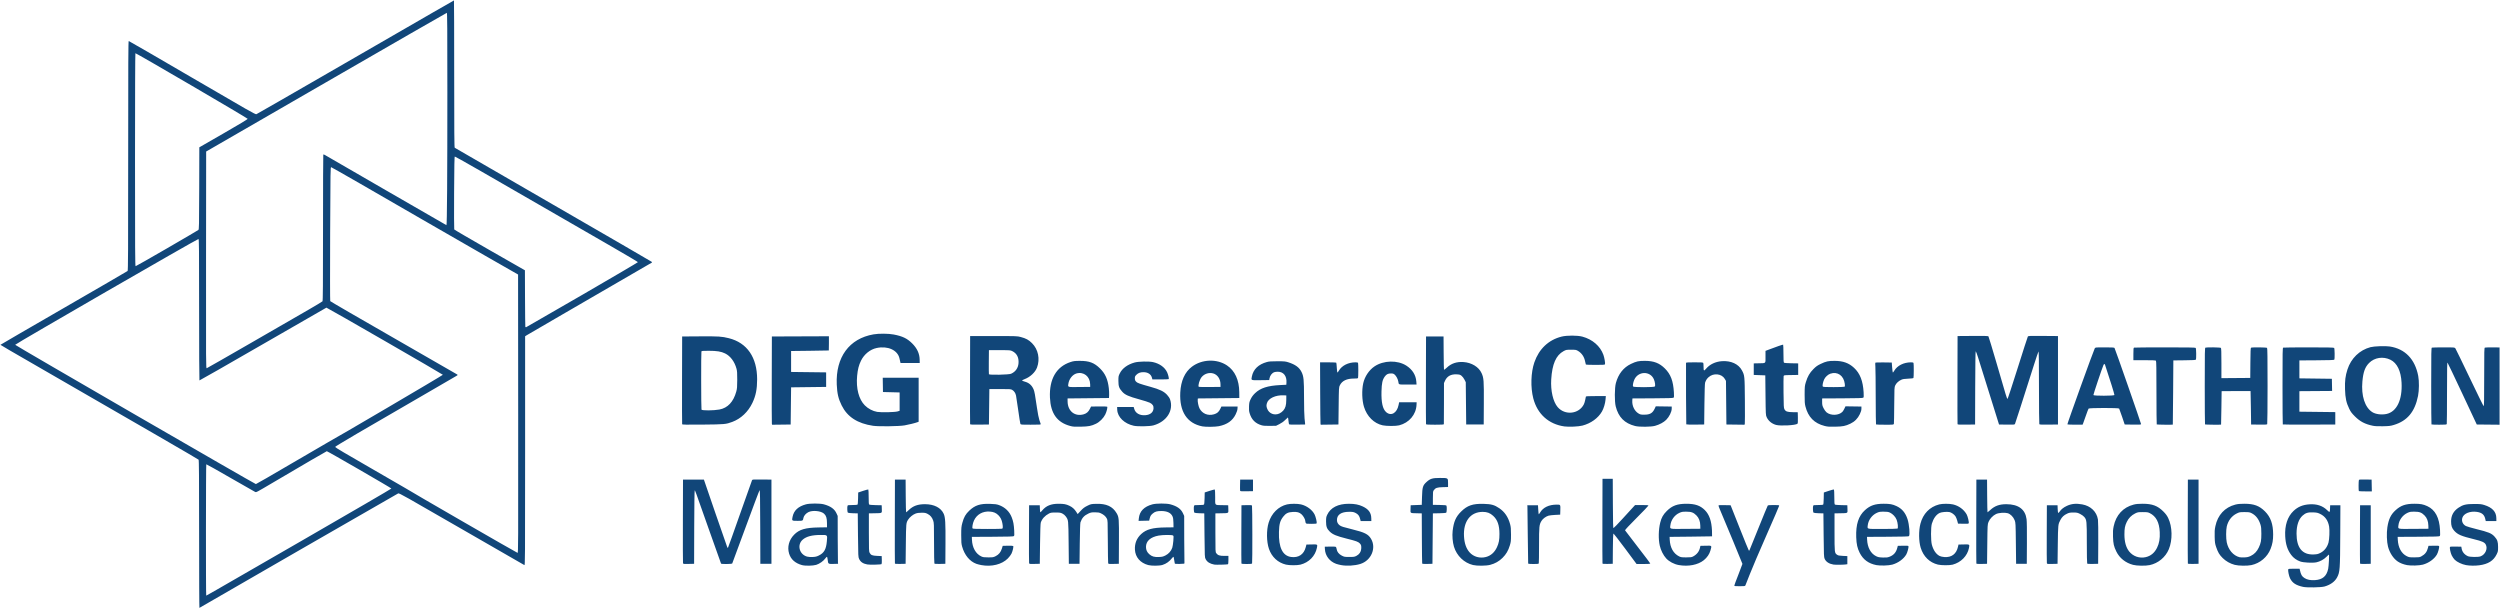 <?xml version="1.0" encoding="UTF-8" standalone="no"?>
<!-- Created with Inkscape (http://www.inkscape.org/) -->

<svg
   xmlns:dc="http://purl.org/dc/elements/1.1/"
   xmlns:cc="http://creativecommons.org/ns#"
   xmlns:rdf="http://www.w3.org/1999/02/22-rdf-syntax-ns#"
   xmlns:svg="http://www.w3.org/2000/svg"
   xmlns="http://www.w3.org/2000/svg"
   version="1.1"
   width="5851"
   height="1423"
   id="svg2">
  <defs
     id="defs6" />
  <path
     d="m 466,1250.25 c 0,-136.806 -0.261,-173.189 -1.25,-174.408 C 463.745,1074.604 329.685,996.959 105.985,868.051 22.568,819.981 1.011,807.442 1.006,806.987 c -0.003,-0.282 66.661,-38.982 148.144,-86 81.482,-47.018 148.757,-86.082 149.5,-86.809 C 299.777,633.076 300,588.477 300,364.429 300,144.32 300.235,96 301.305,96 c 0.718,0 67.655,38.753 148.75,86.118 131.654,76.895 147.713,86.016 149.945,85.165 1.375,-0.524 78.1,-44.609 170.5,-97.965 92.4,-53.356 173.85,-100.377 181,-104.49 7.15,-4.113 34.923,-20.158 61.719,-35.653 C 1040.014,13.678 1062.176,1 1062.469,1 1062.761,1 1063,78.345 1063,172.878 c 0,136.29 0.259,172.089 1.25,172.899 0.688,0.562 104.3,60.5 230.25,133.195 125.95,72.695 229.648,132.805 230.44,133.577 0.792,0.772 1.242,1.597 1,1.834 -0.417,0.408 -20.97,12.328 -210.44,122.048 -43.45,25.161 -80.688,46.839 -82.75,48.173 l -3.75,2.425 0,268.093 c 0,254.912 -0.086,268.06 -1.75,267.431 -0.963,-0.364 -67.212,-38.498 -147.221,-84.743 -130.618,-75.496 -145.729,-83.982 -148,-83.11 -1.721,0.66 -449.282,258.428 -465.279,267.972 -0.412,0.246 -0.75,-77.343 -0.75,-172.421 z M 705.348,1266 C 821.202,1199.175 915.994,1143.981 915.996,1143.347 916,1142.23 766.803,1056 764.867,1056 c -0.792,0 -55.057,31.627 -124.367,72.484 -41.933,24.719 -40.492,23.96 -43.345,22.842 -1.46,-0.572 -27.598,-15.482 -58.083,-33.132 -30.486,-17.651 -55.798,-31.863 -56.25,-31.584 -0.958,0.592 -1.135,305.743 -0.178,306.7 0.805,0.805 -23.083,14.461 222.705,-127.31 z M 1212.752,968.25 1212.5,642.5 1135,598.184 C 1092.375,573.811 1026.225,535.733 988,513.567 878.155,449.871 777.104,391.84 775.136,391.325 c -1.732,-0.453 -1.831,5.829 -2.457,155.714 -0.365,87.387 -0.272,156.866 0.212,157.731 0.476,0.85 66.732,39.276 147.237,85.391 80.505,46.115 147.465,84.657 148.801,85.647 l 2.429,1.801 -2.929,2.046 c -1.611,1.125 -38.479,22.555 -81.929,47.622 -130.818,75.471 -201.983,117.268 -202.248,118.786 -0.166,0.953 26.763,16.93 79.948,47.436 44.109,25.3 82.221,47.35 84.692,49 9.63,6.429 260.709,151.335 262.359,151.415 1.666,0.081 1.739,-15.863 1.5,-325.665 z m -531.858,117.383 c 44.333,-26.052 83.306,-48.754 86.606,-50.45 15.159,-7.787 269,-156.927 269,-158.046 0,-1.037 -270.74,-157.12 -272.561,-157.133 -0.308,-0.002 -67.129,38.431 -148.491,85.406 C 534.086,852.386 467.176,890.609 466.759,890.351 466.342,890.093 466,815.644 466,724.91 466,579.933 465.82,559.868 464.515,559.367 462.602,558.633 35.5,805.127 35.5,806.965 c 0,1.379 560.861,325.901 563.394,325.987 0.767,0.026 37.667,-21.268 82,-47.32 z M 587.601,802.449 C 643.646,770.1 703.9,735.335 721.5,725.194 c 17.6,-10.141 32.562,-19.144 33.25,-20.007 0.989,-1.241 1.25,-37.201 1.25,-172.211 0,-93.853 0.282,-170.924 0.627,-171.269 0.345,-0.345 1.841,0.001 3.325,0.768 1.484,0.767 66.018,38.099 143.409,82.96 C 980.751,490.296 1044.431,527 1044.872,527 c 1.34,0 2.127,-114.874 2.127,-310.75 7e-4,-148.35 -0.254,-186.244 -1.249,-186.219 -0.688,0.017 -127.7,73.055 -282.25,162.307 l -281,162.276 -0.252,253.81 c -0.245,246.693 -0.2,253.797 1.601,253.326 1.019,-0.267 47.708,-26.952 103.752,-59.301 z M 1362.803,690.026 c 71.608,-41.511 130.187,-75.936 130.175,-76.5 -0.012,-0.564 -28.474,-17.423 -63.25,-37.463 C 1394.953,556.022 1352.325,531.432 1335,521.417 1138.647,407.918 1065.477,365.987 1064.458,366.378 c -0.933,0.358 -1.321,19.955 -1.676,84.794 -0.254,46.381 -0.119,84.998 0.301,85.817 0.42,0.819 37.81,22.661 83.09,48.538 l 82.327,47.049 0.249,65.462 c 0.137,36.004 0.473,66.058 0.747,66.786 0.274,0.728 1.086,1.178 1.804,1 0.719,-0.178 59.895,-34.287 131.503,-75.798 z M 390.631,581.368 c 39.528,-22.898 72.655,-42.315 73.614,-43.15 1.634,-1.422 1.761,-7.624 2,-97.472 L 466.5,344.791 523.229,312.146 c 34.784,-20.017 56.641,-33.166 56.5,-33.99 C 579.444,276.481 318.165,123.78 316.911,124.555 316.367,124.891 316,225.324 316,374.059 316,585.114 316.21,623 317.381,623 c 0.759,0 33.722,-18.734 73.25,-41.632 z M 5390,1373.498 c -16.734,-3.725 -24.927,-9.135 -30.392,-20.07 -2.577,-5.156 -5.235,-18.354 -4.225,-20.983 0.444,-1.157 3.145,-1.444 13.567,-1.444 l 13.012,0 0.619,2.75 c 2.628,11.671 4.633,15.162 11.041,19.226 6.191,3.926 13.899,5.406 24.579,4.72 17.582,-1.13 27.068,-9.304 30.668,-26.423 1.319,-6.272 2.731,-33.273 1.74,-33.273 -0.384,0 -3.041,2.39 -5.904,5.311 -5.902,6.02 -15.059,10.998 -23.427,12.735 -8.868,1.841 -30.36,0.738 -37.78,-1.939 -8.835,-3.187 -15.945,-8.354 -21.163,-15.38 -8.944,-12.042 -13.043,-24.804 -14.045,-43.727 -1.339,-25.289 5.387,-45.776 19.41,-59.122 10.272,-9.776 21.653,-14.528 37.301,-15.573 16.993,-1.136 30.471,3.237 41.036,13.315 6.69,6.381 6.782,6.328 7.189,-4.119 l 0.272,-7 11.98,0 11.98,0 -0.312,67 c -0.389,83.636 -0.805,89.346 -7.413,101.813 -5.284,9.969 -15.535,17.4 -29.407,21.318 -8.221,2.322 -41.237,2.891 -50.329,0.867 z m 40.41,-79.379 c 9.319,-4.587 16.125,-13.207 19.231,-24.355 2.081,-7.468 2.903,-28.806 1.437,-37.323 -2.451,-14.246 -9.411,-24.089 -20.971,-29.659 -5.686,-2.74 -7.952,-3.24 -16.26,-3.595 -12.15,-0.519 -17.82,1.185 -24.786,7.448 -9.363,8.418 -14.226,22.901 -14.226,42.364 0,33.16 13.53,49.646 39.911,48.634 7.939,-0.305 10.152,-0.801 15.664,-3.515 z M 4059,1370.421 c 0,-0.868 4.275,-12.378 9.5,-25.577 5.225,-13.199 9.5,-24.493 9.5,-25.098 0,-0.901 -40.591,-98.88 -52.649,-127.085 -1.843,-4.311 -3.351,-8.486 -3.351,-9.277 0,-1.197 2.38,-1.392 14.167,-1.161 l 14.167,0.278 20.761,52.379 c 11.419,28.808 21.193,52.81 21.72,53.337 0.527,0.527 1.183,0.582 1.457,0.121 0.274,-0.46 9.82,-24.012 21.213,-52.337 11.393,-28.325 21.175,-52.062 21.737,-52.75 0.721,-0.882 4.809,-1.25 13.899,-1.25 11.062,0 12.878,0.223 12.878,1.578 0,0.868 -13.437,32.03 -29.86,69.25 -16.423,37.22 -34.023,78.472 -39.112,91.672 -5.089,13.2 -9.668,24.788 -10.175,25.75 -0.804,1.524 -2.535,1.75 -13.388,1.75 -10.69,0 -12.465,-0.225 -12.465,-1.579 z m -2182,-47.848 c -15.931,-4.418 -25.956,-13.334 -30.152,-26.813 -4.77,-15.327 -0.362,-32.094 11.652,-44.321 12.061,-12.274 26.378,-16.507 57.5,-17 l 19.5,-0.308 -0.05,-9.897 c -0.059,-11.755 -1.939,-17.7 -7.001,-22.145 -7.271,-6.384 -26.11,-8.323 -36.02,-3.709 -5.967,2.779 -11.165,8.639 -12.057,13.593 -1.268,7.044 -1.234,7.026 -13.938,7.026 -13.426,0 -13.441,-0.013 -11.527,-9.408 3.033,-14.887 13.029,-24.231 31.277,-29.235 8.966,-2.459 32.83,-2.489 41.817,-0.052 15.754,4.271 24.899,10.737 29.608,20.933 l 2.892,6.262 0.118,53.5 c 0.065,29.425 0.29,54.625 0.5,56 l 0.382,2.5 -10.601,0.282 c -12.584,0.335 -12.765,0.211 -13.727,-9.397 -0.37,-3.698 -1.164,-6.886 -1.765,-7.085 -0.601,-0.199 -2.361,1.468 -3.911,3.705 -4.127,5.956 -13.555,12.623 -21.179,14.978 -7.618,2.353 -25.798,2.675 -33.317,0.59 z m 39.476,-22.487 c 12.27,-6.041 17.029,-14.488 18.694,-33.182 1.377,-15.463 1.913,-14.917 -14.611,-14.869 -20.363,0.059 -33.39,3.488 -42.011,11.058 -13.711,12.038 -7.897,34.434 10.273,39.577 2.854,0.808 7.922,1.172 12.991,0.934 6.798,-0.319 9.469,-0.96 14.665,-3.517 z m 380.024,22.416 c -3.85,-0.724 -9.006,-2.047 -11.457,-2.938 -15.528,-5.649 -27.78,-20.523 -33.301,-40.428 -1.819,-6.559 -2.115,-10.316 -2.099,-26.636 0.017,-17.296 0.253,-19.875 2.631,-28.754 3.579,-13.358 7.56,-20.384 16.204,-28.595 13.419,-12.747 25.482,-16.675 48.816,-15.898 11.281,0.376 15.488,0.93 20.429,2.693 14.414,5.141 24.838,15.169 30.2,29.054 3.646,9.441 4.949,16.486 5.736,31.011 0.514,9.492 0.364,11.726 -0.858,12.74 -1.117,0.927 -13.384,1.293 -49.891,1.489 l -48.409,0.26 0.235,6.5 c 0.671,18.544 8.933,33.259 22.089,39.339 3.939,1.821 6.498,2.161 16.242,2.161 10.889,0 11.911,-0.176 17.457,-3.01 7.202,-3.68 11.734,-9.304 14.337,-17.79 l 1.901,-6.199 11.786,-0.283 c 6.482,-0.156 12.204,0.135 12.714,0.645 1.259,1.259 -0.963,11.305 -3.923,17.744 -1.297,2.821 -5.143,7.929 -8.593,11.414 -13.885,14.024 -38.052,20.035 -62.246,15.483 z m 48.918,-85.109 c 1.885,-0.723 2.033,-4.586 0.495,-12.905 -1.468,-7.942 -4.301,-13.636 -9.267,-18.628 -5.41,-5.438 -11.156,-7.902 -19.979,-8.567 -16.687,-1.258 -30.641,6.645 -37.234,21.087 -2.865,6.276 -4.666,16.585 -3.208,18.37 0.779,0.955 8.891,1.25 34.316,1.25 18.313,0 34.008,-0.273 34.877,-0.607 z m 341.846,85.065 c -18.59,-5.006 -30.14,-18.386 -31.069,-35.989 -0.779,-14.771 4.112,-26.909 14.804,-36.739 11.845,-10.89 26.593,-14.92 56,-15.303 l 19.5,-0.254 -0.196,-10.569 c -0.147,-7.954 -0.675,-11.652 -2.131,-14.945 -3.724,-8.418 -12.59,-12.659 -26.466,-12.659 -9.923,0 -14.604,1.364 -19.727,5.749 -4.657,3.986 -5.793,5.865 -7.344,12.148 l -1.137,4.604 -12.396,0.282 -12.396,0.282 0.648,-6.196 c 1.712,-16.381 12.206,-27.147 31.644,-32.465 9.155,-2.505 32.917,-2.56 42,-0.098 15.77,4.276 24.914,10.745 29.59,20.933 l 2.873,6.262 0.093,54 c 0.051,29.7 0.284,54.9 0.518,56 0.403,1.894 -0.171,2.015 -10.843,2.283 -8.466,0.213 -11.386,-0.036 -11.739,-1 -0.258,-0.706 -0.898,-4.368 -1.421,-8.139 -0.523,-3.771 -1.227,-7.132 -1.564,-7.47 -0.337,-0.337 -1.824,0.948 -3.305,2.856 -6.279,8.094 -13.643,13.369 -22.542,16.147 -7.186,2.243 -25.537,2.398 -33.396,0.281 z m 40.555,-22.589 c 7.406,-3.778 13.063,-10.209 15.72,-17.869 0.858,-2.475 1.993,-9.675 2.523,-16 0.867,-10.358 0.793,-11.624 -0.741,-12.75 -2.326,-1.707 -23.559,-1.584 -33.535,0.195 -19.153,3.415 -29.741,12.869 -29.741,26.555 0,7.134 2.555,12.645 8.04,17.34 6.08,5.204 11.501,6.731 22.274,6.275 7.665,-0.325 9.746,-0.829 15.462,-3.745 z m 410.68,22.633 c -3.85,-0.724 -9.006,-2.047 -11.457,-2.938 -15.207,-5.532 -25.389,-18.798 -26.223,-34.164 l -0.32,-5.9 12.359,-0.282 c 7.56,-0.172 12.849,0.125 13.62,0.765 0.694,0.576 1.512,2.914 1.818,5.197 0.837,6.24 5.283,11.8 12.246,15.313 5.594,2.823 6.659,3.006 17.483,3.006 10.399,0 12.012,-0.25 16.491,-2.555 6.73,-3.463 10.672,-9.189 11.267,-16.364 0.578,-6.966 -0.11,-9.633 -3.307,-12.831 -4.027,-4.027 -8.051,-5.49 -30.775,-11.188 -23.659,-5.932 -32.488,-9.589 -39.416,-16.322 -6.897,-6.703 -8.786,-11.807 -8.786,-23.74 0,-8.757 0.333,-10.711 2.68,-15.718 7.899,-16.853 25.52,-25.802 50.73,-25.765 13.881,0.021 23.084,1.808 32.613,6.333 13.558,6.439 19.525,14.673 19.819,27.348 l 0.158,6.801 -12.5,0 -12.5,0 -1.175,-4.761 c -1.842,-7.465 -4.771,-11.321 -10.859,-14.3 -4.77,-2.334 -6.619,-2.653 -15.198,-2.626 -18.297,0.057 -28.268,6.807 -28.268,19.138 0,5.182 2.048,9.237 6.249,12.372 3.893,2.905 8.029,4.232 30.11,9.658 28.458,6.993 36.971,11.302 43.347,21.938 13.009,21.698 0.513,51.065 -25.095,58.974 -13.257,4.095 -31.584,5.155 -45.112,2.61 z m 309.012,-0.117 c -20.999,-5.077 -38.104,-21.501 -44.662,-42.886 -3.114,-10.155 -4.411,-25.87 -3.068,-37.177 2.56,-21.55 7.473,-32.785 19.624,-44.877 14.575,-14.503 27.424,-18.908 53.094,-18.2 18.031,0.497 24.979,2.451 36.492,10.259 12.518,8.491 20.682,20.488 25.174,36.994 1.823,6.697 2.179,10.688 2.187,24.5 0.01,15.15 -0.215,17.237 -2.733,25.5 -3.764,12.353 -8.679,20.731 -17.038,29.041 -8.254,8.206 -17.722,13.554 -29.191,16.487 -9.459,2.419 -30.568,2.609 -39.878,0.358 z m 30.252,-18.811 c 11.385,-3.031 20.218,-10.897 25.74,-22.922 4.481,-9.759 5.838,-17.03 5.814,-31.153 -0.035,-20.138 -4.482,-32.88 -14.754,-42.267 -7.297,-6.669 -14.099,-9.232 -24.496,-9.232 -28.73,0 -45.791,22.446 -43.706,57.5 0.967,16.252 5.157,28.263 12.948,37.114 9.241,10.498 24.189,14.759 38.455,10.961 z m 451.278,18.895 c -11.09,-2.007 -22.474,-8.01 -29.424,-15.516 -6.678,-7.213 -12.702,-19.155 -15.11,-29.954 -3.445,-15.45 -3.011,-37.178 1.075,-53.831 2.872,-11.706 6.933,-18.903 15.399,-27.29 12.641,-12.524 24.57,-16.89 46.082,-16.864 20.271,0.024 32.303,4.183 42.947,14.846 10.465,10.483 15.702,25.501 16.699,47.889 0.325,7.287 0.41,13.352 0.19,13.476 -0.22,0.124 -22.675,0.462 -49.9,0.75 l -49.5,0.524 0.314,6.5 c 0.908,18.786 8.633,32.518 22.05,39.193 4.066,2.023 6.111,2.307 16.636,2.307 10.454,0 12.53,-0.284 16.116,-2.202 8.812,-4.714 14.278,-11.818 16.192,-21.044 l 0.778,-3.754 12.707,-0.28 c 14.768,-0.325 14.167,-0.944 10.819,11.129 -2.374,8.562 -7.777,16.479 -15.523,22.747 -13.577,10.986 -36.298,15.4 -58.548,11.374 z m 50.322,-92.47 c -0.182,-9.98 -3.194,-17.884 -9.047,-23.737 -6.882,-6.882 -11.905,-8.723 -23.816,-8.729 -8.895,0 -10.689,0.311 -16.234,2.86 -11.158,5.128 -19.417,16.533 -20.859,28.804 -1.128,9.598 -4.154,8.864 35.317,8.565 l 34.776,-0.263 -0.137,-7.5 z m 412.137,92.585 c -18.463,-3.59 -31.117,-12.931 -39.165,-28.914 -5.338,-10.599 -7.44,-20.076 -8.024,-36.172 -1.092,-30.1 5.255,-49.795 20.493,-63.584 12.197,-11.038 23.586,-14.916 43.807,-14.916 14.477,0 20.411,1.083 29.889,5.454 12.787,5.896 20.892,15.471 25.86,30.547 4.141,12.566 6.201,37.459 3.299,39.868 -0.934,0.775 -16.032,1.192 -49.75,1.372 l -48.409,0.26 0.284,6.5 c 0.802,18.328 8.54,32.587 20.989,38.677 4.832,2.364 7.229,2.844 15.714,3.149 8.29,0.297 10.959,0 15.512,-1.713 10.002,-3.769 15.688,-10.267 18.472,-21.113 l 1.155,-4.5 12.206,-0.281 c 9.701,-0.223 12.315,0 12.74,1.112 0.879,2.291 -2.463,14.806 -5.203,19.48 -6.201,10.581 -19.144,19.905 -32.871,23.679 -8.168,2.246 -28.056,2.834 -37,1.095 z m 49.403,-85.504 c 1.927,-1.22 0.781,-13.18 -1.968,-20.527 -2.506,-6.697 -9.192,-13.868 -15.715,-16.854 -3.831,-1.754 -6.602,-2.162 -14.72,-2.166 -8.895,0 -10.689,0.311 -16.234,2.86 -11.14,5.12 -19.73,17.013 -20.971,29.035 -0.958,9.28 -3.802,8.573 34.423,8.555 18.58,-0.01 34.413,-0.415 35.184,-0.903 z m 551.313,84.9 c -17.475,-4.579 -31.608,-15.814 -39.076,-31.067 -5.982,-12.218 -7.339,-18.245 -7.861,-34.914 -0.373,-11.904 -0.094,-16.249 1.558,-24.271 5.413,-26.289 22.16,-44.462 46.773,-50.757 5.759,-1.473 11.046,-1.972 20.89,-1.972 22.619,0 35.152,4.646 48.528,17.99 5.54,5.527 8.53,9.55 11.325,15.236 9.936,20.216 10.601,51.629 1.553,73.274 -7.829,18.729 -24.902,32.847 -44.828,37.071 -9.758,2.069 -29.881,1.763 -38.861,-0.59 z m 29.576,-18.02 c 11.869,-2.738 20.666,-10.024 26.571,-22.009 5.157,-10.467 7.031,-21.254 6.331,-36.452 -1.061,-23.044 -8.515,-37.222 -23.477,-44.654 -4.124,-2.049 -6.165,-2.343 -16.237,-2.344 -10.938,0 -11.85,0.16 -18.011,3.193 -8.558,4.213 -15.301,11.08 -19.448,19.805 -4.399,9.257 -5.521,15.226 -5.521,29.389 0,17.128 3.701,30.426 11.038,39.658 9.177,11.547 24.241,16.761 38.754,13.414 z m 208.424,18.02 c -10.69,-2.801 -20.661,-8.435 -28.281,-15.98 -7.656,-7.581 -10.949,-13.11 -15.19,-25.501 -2.773,-8.104 -3.122,-10.493 -3.506,-24 -0.353,-12.425 -0.073,-16.716 1.634,-25 5.373,-26.082 22.174,-44.246 46.737,-50.528 5.759,-1.473 11.046,-1.972 20.89,-1.972 22.669,0 35.274,4.665 48.514,17.957 13.215,13.266 18.96,29.418 19.056,53.573 0.055,13.719 -1.47,22.409 -5.965,33.987 -7.449,19.19 -24.664,33.737 -45.029,38.055 -9.758,2.069 -29.881,1.763 -38.861,-0.59 z m 37.219,-20.804 c 8.336,-3.901 14.656,-10.408 18.97,-19.533 5.059,-10.701 6.099,-16.291 6.074,-32.645 -0.017,-11.093 -0.449,-15.91 -1.839,-20.5 -4.091,-13.513 -11.057,-22.505 -21.423,-27.654 -4.124,-2.049 -6.165,-2.343 -16.237,-2.344 -10.998,0 -11.823,0.147 -18.178,3.276 -11.68,5.75 -20.038,16.643 -23.261,30.316 -1.931,8.191 -1.972,28.205 -0.076,37.153 3.743,17.663 15.243,31.066 29.919,34.869 1.714,0.444 6.812,0.651 11.327,0.46 6.589,-0.279 9.496,-0.95 14.725,-3.397 z m 366.066,21.408 c -8.581,-1.668 -16.351,-4.699 -21.984,-8.575 -10.276,-7.07 -18.826,-20.235 -22.651,-34.875 -2.846,-10.894 -3.53,-31.596 -1.484,-44.927 2.947,-19.208 8.031,-29.827 19.163,-40.028 12.275,-11.248 23.692,-15.181 44.067,-15.181 14.544,0 20.381,1.076 30.167,5.561 18.676,8.558 28.468,27.046 29.899,56.448 0.504,10.367 0.355,12.72 -0.875,13.74 -1.12,0.93 -13.348,1.295 -49.893,1.491 l -48.409,0.26 0.303,6.5 c 0.86,18.471 8.504,32.566 20.983,38.694 5.298,2.602 6.59,2.806 17.714,2.806 10.454,0 12.53,-0.284 16.116,-2.202 8.894,-4.758 13.321,-10.426 15.856,-20.298 l 1.155,-4.5 12.206,-0.281 c 9.701,-0.223 12.315,0 12.74,1.112 0.882,2.298 -2.467,14.811 -5.221,19.51 -6.257,10.676 -18.98,19.834 -32.853,23.649 -8.168,2.246 -28.056,2.834 -37,1.095 z M 5683.331,1230 c -0.227,-10.05 -3.226,-17.948 -9.015,-23.737 -6.882,-6.882 -11.905,-8.723 -23.816,-8.729 -8.895,0 -10.689,0.311 -16.234,2.86 -11.14,5.12 -19.73,17.013 -20.971,29.035 -0.964,9.336 -3.96,8.632 35.428,8.334 l 34.776,-0.263 -0.169,-7.5 z m 87.868,92.496 c -9.407,-1.705 -20.881,-7.178 -26.204,-12.501 -2.306,-2.306 -5.489,-6.964 -7.075,-10.351 -2.877,-6.147 -5.168,-17.625 -3.922,-19.641 0.425,-0.689 5.216,-0.966 13.554,-0.784 l 12.896,0.281 0.711,4.174 c 1.353,7.941 6.568,14.363 14.629,18.011 4.752,2.151 23.884,2.462 29.488,0.479 11.562,-4.091 17.79,-18.518 12.158,-28.161 -2.878,-4.928 -8.839,-7.546 -27.506,-12.081 -29.28,-7.113 -37.828,-10.75 -45.826,-19.501 -5.734,-6.274 -7.614,-11.841 -7.573,-22.421 0.053,-13.601 5.688,-23.926 17.325,-31.748 10.408,-6.995 17.764,-8.752 36.645,-8.752 13.945,0 16.963,0.299 23.5,2.331 19.014,5.909 28.263,15.889 28.424,30.669 l 0.076,7 -12.424,0 -12.424,0 -1.172,-5.204 c -2.217,-9.844 -8.068,-14.683 -19.748,-16.334 -15.9,-2.247 -30.477,3.68 -33.798,13.742 -2.521,7.639 0.899,15.639 8.3,19.414 2.235,1.14 12.885,4.256 23.666,6.925 29.936,7.409 36.354,10.066 43.548,18.029 6.424,7.111 8.022,11.87 8.039,23.949 0.014,9.971 -0.164,10.884 -3.405,17.467 -7.301,14.831 -19.796,22.706 -40.403,25.465 -10.218,1.368 -22.385,1.192 -31.479,-0.456 z m -2761.56,-1.082 c -18.958,-4.589 -33.223,-17.807 -39.79,-36.87 -5.757,-16.712 -6.086,-43.759 -0.745,-61.206 6.742,-22.025 22.841,-38.049 42.999,-42.801 8.157,-1.923 24.569,-1.939 32.657,-0.032 13.717,3.234 26.527,12.77 32.074,23.877 2.471,4.948 5.559,18.149 4.743,20.275 -0.391,1.019 -3.399,1.342 -12.511,1.342 -10.837,0 -12.096,-0.187 -13.031,-1.934 -0.569,-1.064 -1.04,-2.976 -1.045,-4.25 -0.017,-3.977 -4.497,-12.154 -8.771,-16.007 -5.334,-4.808 -9.997,-6.108 -20.335,-5.668 -11.197,0.476 -16.686,3.213 -22.919,11.428 -7.133,9.4 -9.176,16.848 -9.721,35.431 -1.065,36.319 8.486,55.906 28.558,58.568 17.342,2.301 29.713,-5.972 34.111,-22.811 l 1.635,-6.257 12.245,-0.281 c 14.1,-0.324 14.006,-0.386 12.246,8.09 -3.983,19.187 -18.641,34.1 -38.5,39.17 -7.489,1.912 -25.882,1.877 -33.901,-0.064 z m 1526,0 c -19.704,-4.77 -34.166,-18.936 -40.515,-39.687 -4.575,-14.952 -4.832,-39.486 -0.586,-55.871 6.089,-23.497 21.67,-39.574 43.923,-45.318 7.633,-1.97 24.08,-1.971 32.437,0 13.433,3.166 24.972,11.557 31.712,23.059 2.649,4.52 5.975,18.439 5.009,20.957 -0.481,1.253 -2.652,1.461 -12.823,1.228 l -12.244,-0.281 -1.784,-6.816 c -0.981,-3.749 -2.894,-8.45 -4.25,-10.446 -2.994,-4.405 -9.543,-8.965 -14.108,-9.821 -6.003,-1.126 -18.639,0.024 -22.865,2.081 -8.051,3.919 -14.368,12.609 -18.205,25.045 -2.619,8.489 -2.596,39.909 0.036,49.457 3.549,12.87 9.78,21.927 18.006,26.172 2.303,1.188 6.795,2.223 11.05,2.545 17.079,1.292 28.249,-7.125 32.084,-24.175 l 1.134,-5.042 12.195,-0.281 c 14.101,-0.325 14.062,-0.352 12.305,8.398 -3.726,18.555 -18.583,33.689 -38.193,38.908 -6.974,1.856 -26.452,1.793 -34.316,-0.11 z M 2030,1321.071 c -10.305,-1.909 -15.921,-5.697 -19.386,-13.07 -2.043,-4.349 -2.131,-6.216 -2.614,-55.5 l -0.5,-51 -10.941,-0.286 c -6.017,-0.157 -11.53,-0.775 -12.25,-1.372 -1.357,-1.126 -1.878,-13.197 -0.702,-16.26 0.5,-1.304 2.477,-1.585 11.25,-1.597 5.854,-0.01 11.192,-0.364 11.863,-0.791 0.841,-0.534 1.307,-5.087 1.5,-14.647 l 0.28,-13.872 11.388,-3.811 c 6.263,-2.096 11.776,-3.571 12.25,-3.279 0.474,0.293 0.862,8.101 0.862,17.351 0,12.691 0.323,17.087 1.317,17.912 0.774,0.642 7.062,1.208 15.25,1.373 l 13.933,0.279 0.288,8.721 c 0.345,10.422 1.625,9.679 -17.288,10.034 l -13,0.244 0,44.5 c 0,40.694 0.151,44.777 1.771,47.741 3.005,5.499 5.936,6.702 17.683,7.259 l 10.547,0.5 0.291,8.909 c 0.16,4.9 -0.128,9.328 -0.64,9.84 -1.235,1.235 -27.421,1.884 -33.151,0.822 z m 812,0.308 c -10.498,-2.048 -16.628,-5.9 -20.294,-12.754 -2.172,-4.061 -2.214,-4.91 -2.706,-55.624 l -0.5,-51.5 -10.941,-0.286 c -6.017,-0.157 -11.53,-0.775 -12.25,-1.372 -1.357,-1.126 -1.878,-13.197 -0.702,-16.26 0.501,-1.307 2.479,-1.582 11.377,-1.582 7.684,0 11.084,-0.377 11.863,-1.316 0.635,-0.765 1.21,-6.928 1.373,-14.729 l 0.28,-13.413 11.414,-3.728 c 6.278,-2.051 11.79,-3.496 12.25,-3.212 0.46,0.284 0.836,8.357 0.836,17.939 0,20.506 -2.017,18.349 17.5,18.716 l 13,0.244 0.288,8.721 c 0.345,10.422 1.625,9.679 -17.288,10.034 l -13,0.244 0,45.178 c 0,44.119 0.048,45.244 2.071,48 3.593,4.896 7.798,6.319 18.679,6.321 l 9.75,0 0,9.441 c 0,5.669 -0.431,9.707 -1.078,10.107 -1.31,0.809 -28.416,1.514 -31.922,0.83 z m 1449,-0.069 c -10.34,-1.731 -17.536,-6.461 -20.646,-13.572 -1.701,-3.889 -1.895,-8.427 -2.353,-55.237 l -0.5,-51 -10.941,-0.286 c -6.017,-0.157 -11.53,-0.775 -12.25,-1.372 -1.357,-1.126 -1.878,-13.197 -0.702,-16.26 0.5,-1.304 2.477,-1.585 11.25,-1.597 5.854,-0.01 11.192,-0.364 11.863,-0.791 0.841,-0.534 1.307,-5.087 1.5,-14.647 l 0.28,-13.872 11.388,-3.811 c 6.263,-2.096 11.776,-3.571 12.25,-3.279 0.474,0.293 0.862,8.101 0.862,17.351 0,12.691 0.323,17.087 1.317,17.912 0.774,0.642 7.062,1.208 15.25,1.373 l 13.933,0.279 0.288,8.721 c 0.345,10.422 1.625,9.679 -17.288,10.034 l -13,0.244 0,44 c 0,48.221 0.043,48.611 5.882,52.776 2.599,1.854 4.867,2.307 13.618,2.724 l 10.5,0.5 0,9.5 0,9.5 -5,0.662 c -5.45,0.722 -23.488,0.818 -27.5,0.147 z m -2692.498,-3.529 c -0.303,-1.254 -0.428,-45.705 -0.277,-98.78 l 0.275,-96.5 24.465,0 24.465,0 27.19,79.322 c 14.955,43.627 27.465,79.597 27.801,79.933 0.336,0.336 1.011,0.191 1.5,-0.322 0.489,-0.513 13.094,-35.748 28.01,-78.299 14.916,-42.551 27.579,-78.222 28.14,-79.269 0.961,-1.796 2.267,-1.888 23.223,-1.635 l 22.205,0.269 0,98.5 0,98.5 -13,0 -13,0 -0.256,-86.332 c -0.194,-65.382 -0.539,-86.237 -1.426,-85.941 -0.643,0.214 -15.153,38.631 -32.244,85.37 -17.091,46.739 -31.438,85.525 -31.883,86.192 -0.977,1.463 -25.254,1.727 -26.145,0.285 -0.315,-0.509 -13.397,-37.297 -29.071,-81.75 C 1624.641,1141.372 1627.056,1148 1625.923,1148 c -0.54,0 -1.016,34.973 -1.167,85.75 l -0.256,85.75 -12.723,0.28 c -12.521,0.275 -12.732,0.243 -13.275,-2 z m 495.971,1.001 c -0.269,-0.705 -0.372,-45.156 -0.231,-98.781 l 0.258,-97.5 12.5,0 12.5,0 0.262,38.25 c 0.144,21.038 0.553,38.25 0.91,38.25 0.356,0 3.188,-2.423 6.292,-5.384 10.088,-9.622 21.152,-13.616 37.721,-13.616 21.367,0 37.378,8.158 43.878,22.356 3.825,8.355 4.542,20.423 4.225,71.144 l -0.287,46 -12.421,0.282 c -9.265,0.21 -12.628,-0.044 -13.235,-1 -0.448,-0.705 -0.821,-22.331 -0.829,-48.057 -0.015,-44.193 -0.126,-47.089 -2.016,-52.467 -2.627,-7.474 -6.527,-12.137 -12.971,-15.508 -4.581,-2.397 -6.393,-2.75 -14.105,-2.75 -6.448,0 -10.322,0.552 -14.283,2.033 -6.072,2.272 -13.672,8.454 -17.066,13.883 -4.984,7.973 -4.974,7.87 -5.54,57.084 l -0.535,46.5 -12.27,0.281 c -9.261,0.212 -12.389,-0.033 -12.758,-1 z m 314.028,-1 c -0.304,-1.254 -0.428,-32.206 -0.277,-68.781 l 0.276,-66.5 12.5,0 12.5,0 0.29,8.25 c 0.16,4.537 0.627,8.25 1.038,8.25 0.411,0 2.446,-2.032 4.523,-4.516 9.038,-10.813 20.556,-15.498 38.004,-15.46 12.612,0.028 17.56,0.931 25.387,4.633 7.017,3.32 11.741,7.502 16.017,14.183 l 3.419,5.341 6.983,-7.578 c 5.687,-6.172 8.563,-8.361 15.5,-11.798 8.366,-4.146 8.734,-4.228 20.678,-4.61 23.873,-0.764 38.646,5.978 47.972,21.892 5.531,9.438 5.731,11.912 5.448,67.473 l -0.259,50.94 -12.223,0.281 c -12.008,0.276 -12.233,0.24 -12.753,-2 -0.291,-1.254 -0.641,-24.331 -0.777,-51.281 -0.244,-48.379 -0.275,-49.052 -2.453,-53.124 -2.689,-5.027 -7.16,-8.923 -13.794,-12.021 -4.069,-1.9 -6.676,-2.337 -14,-2.344 -7.971,-0.01 -9.743,0.341 -15.5,3.054 -9.749,4.595 -14.759,10.175 -18.321,20.406 -0.647,1.859 -1.272,21.182 -1.617,50.029 l -0.562,47 -12.5,0 -12.5,0 -0.522,-49.5 c -0.569,-53.945 -0.416,-52.523 -6.601,-61.278 -1.97,-2.788 -4.924,-5.308 -8,-6.822 -4.253,-2.094 -6.284,-2.4 -15.877,-2.399 -9.636,0 -11.558,0.295 -15.5,2.371 -9.74,5.128 -16.221,12.317 -19.196,21.294 -0.705,2.126 -1.322,20.187 -1.704,49.834 l -0.599,46.5 -12.223,0.281 c -12.002,0.276 -12.233,0.239 -12.776,-2 z m 496.959,0.969 c -0.263,-0.688 -0.361,-31.625 -0.219,-68.75 l 0.259,-67.5 11.921,-0.283 c 8.864,-0.211 12.129,0.046 12.735,1 0.932,1.468 1.163,132.792 0.238,135.201 -0.506,1.32 -2.58,1.582 -12.531,1.582 -8.618,0 -12.057,-0.347 -12.402,-1.25 z m 423.02,0.032 c -0.265,-0.705 -0.594,-27.382 -0.731,-59.282 l -0.249,-58 -11,-0.247 c -16.662,-0.373 -15.63,0.303 -15.289,-10.032 l 0.288,-8.721 13,-0.5 13,-0.5 0.579,-19 c 0.692,-22.732 1.842,-26.485 10.556,-34.45 8.621,-7.879 13.983,-9.496 31.365,-9.458 19.331,0.043 19,-0.164 19,11.84 l 0,9.362 -12.25,0.353 c -13.412,0.386 -16.987,1.597 -21.132,7.158 -1.912,2.565 -2.092,4.151 -2.104,18.5 l -0.014,15.695 15.458,0.277 c 10.83,0.194 15.69,0.643 16.235,1.5 1.351,2.127 0.943,15.366 -0.511,16.573 -0.789,0.655 -7.32,1.206 -16.25,1.372 l -14.931,0.278 -0.5,59 -0.5,59 -11.769,0.282 c -8.863,0.212 -11.888,-0.035 -12.251,-1 z m 248.039,-0.032 c -0.23,-0.688 -0.648,-30.275 -0.928,-65.75 -0.28,-35.475 -0.64,-65.85 -0.8,-67.5 l -0.291,-3 12.5,0 12.5,0 0.625,10.292 c 0.344,5.66 0.852,10.518 1.129,10.795 0.277,0.277 1.658,-1.467 3.07,-3.875 7.143,-12.189 20.84,-18.712 39.294,-18.712 8.769,0 8.616,-0.262 8.176,14 l -0.293,9.5 -11.5,0.58 c -6.325,0.319 -13.371,1.113 -15.657,1.764 -6.206,1.766 -13.434,7.082 -16.529,12.156 -5.434,8.908 -5.813,12.638 -5.813,57.128 0,22.39 -0.273,41.42 -0.607,42.29 -0.506,1.32 -2.58,1.582 -12.531,1.582 -8.65,0 -12.039,-0.343 -12.343,-1.25 z m 173.954,0.032 c -0.269,-0.705 -0.373,-45.607 -0.231,-99.782 l 0.258,-98.5 12,0 12,0 0.258,57.75 c 0.202,45.238 0.527,57.735 1.5,57.682 0.683,-0.038 10.355,-10.05 21.494,-22.25 11.139,-12.2 22.227,-24.319 24.642,-26.932 l 4.389,-4.75 15.608,0 c 11.776,0 15.608,0.305 15.608,1.243 0,0.684 -12.44,13.69 -27.645,28.901 -17.136,17.144 -27.437,28.171 -27.097,29.007 0.301,0.742 13.841,18.419 30.09,39.283 16.248,20.864 29.316,38.301 29.038,38.75 -0.277,0.449 -7.62,0.816 -16.317,0.816 l -15.813,0 -26.754,-36.073 c -14.936,-20.139 -27.134,-35.693 -27.614,-35.213 -0.473,0.473 -0.979,16.593 -1.123,35.823 l -0.263,34.963 -11.769,0.282 c -8.86,0.212 -11.89,-0.035 -12.258,-1 z m 875,0 c -0.269,-0.705 -0.372,-45.156 -0.231,-98.781 l 0.258,-97.5 12.5,0 12.5,0 0.262,38.25 c 0.144,21.038 0.534,38.25 0.866,38.25 0.333,0 3.231,-2.431 6.441,-5.403 10.365,-9.596 21.34,-13.575 37.431,-13.57 28.342,0.01 44.468,11.924 47.479,35.084 0.695,5.343 0.987,25.82 0.806,56.389 l -0.285,48 -12.5,0 -12.5,0 -0.556,-48 c -0.547,-47.185 -0.596,-48.102 -2.881,-54 -3.006,-7.757 -9.822,-14.613 -16.345,-16.439 -7.117,-1.993 -20.985,-0.982 -27.218,1.983 -7.262,3.455 -14.704,11.288 -17.564,18.487 -2.342,5.897 -2.378,6.526 -2.904,51.969 l -0.532,46 -12.27,0.281 c -9.261,0.212 -12.389,-0.033 -12.758,-1 z m 165.028,-1 c -0.304,-1.254 -0.428,-32.206 -0.277,-68.781 l 0.276,-66.5 12.5,0 12.5,0 0.294,8.494 c 0.162,4.672 0.685,8.885 1.162,9.362 0.49,0.49 2.014,-0.866 3.503,-3.115 3.445,-5.206 9.096,-9.67 16.811,-13.281 10.786,-5.048 21.443,-6.101 35.799,-3.54 20.027,3.573 34.161,17.183 36.988,35.619 0.583,3.802 0.878,26.42 0.717,54.961 l -0.274,48.5 -12.421,0.282 c -9.265,0.21 -12.628,-0.044 -13.235,-1 -0.448,-0.705 -0.821,-22.463 -0.829,-48.351 -0.017,-51.782 -0.197,-53.593 -6.022,-60.636 -1.757,-2.124 -5.92,-5.111 -9.757,-7 -6.071,-2.989 -7.532,-3.295 -15.714,-3.295 -7.628,0 -9.878,0.402 -14.567,2.601 -7.549,3.541 -12.064,7.744 -15.699,14.614 -5.562,10.512 -5.568,10.566 -6.182,58.285 l -0.573,44.5 -12.223,0.281 c -12.002,0.276 -12.233,0.239 -12.776,-2 z m 329.972,1 c -0.269,-0.705 -0.372,-45.156 -0.231,-98.781 l 0.258,-97.5 12.5,0 12.5,0 0,98.5 0,98.5 -12.27,0.281 c -9.261,0.212 -12.389,-0.033 -12.758,-1 z m 402.999,0 c -0.269,-0.705 -0.373,-31.656 -0.231,-68.781 l 0.259,-67.5 12.5,0 12.5,0 0,68.5 0,68.5 -12.27,0.281 c -9.261,0.212 -12.39,-0.033 -12.759,-1 z M 2902.447,1148.721 c -0.281,-0.733 -0.384,-6.932 -0.229,-13.777 l 0.282,-12.444 15,0 15,0 0,13.5 0,13.5 -14.771,0.277 c -11.578,0.217 -14.882,-0.011 -15.282,-1.056 z m 2618.22,0.612 c -0.955,-0.955 -0.796,-24.581 0.175,-26.112 0.611,-0.963 4.366,-1.21 15.235,-1 l 14.423,0.279 0.278,13.75 0.278,13.75 -14.861,0 c -8.174,0 -15.162,-0.3 -15.528,-0.667 z M 2505,997.009 c -30.983,-8.23 -46.069,-29.268 -47.693,-66.509 -1.888,-43.304 14.881,-72.264 48.172,-83.19 6.978,-2.29 9.777,-2.644 21.521,-2.716 22.048,-0.137 33.985,4.343 47.597,17.864 12.27,12.188 18.047,25.173 20.485,46.043 0.578,4.95 0.909,12.15 0.735,16 l -0.316,7 -48.5,0.5 -48.5,0.5 0.137,7.5 c 0.411,22.551 17.269,35.677 37.932,29.534 6.465,-1.922 10.83,-5.775 14.2,-12.534 l 2.742,-5.5 18.421,-0.273 c 10.132,-0.15 18.796,0.102 19.255,0.56 1.383,1.383 -0.994,11.296 -4.367,18.213 -4.221,8.656 -13.309,17.716 -21.82,21.751 -11.24,5.33 -16.93,6.429 -35.5,6.858 -14.631,0.338 -18.045,0.115 -24.5,-1.6 z m 46.408,-97.669 c -0.271,-18.227 -15.152,-30.031 -31.935,-25.332 -9.345,2.616 -17.569,13.116 -19.116,24.407 -1.105,8.065 -2.555,7.653 25.869,7.352 L 2551.5,905.5 l -0.091,-6.16 z m 262.667,98.573 c -36.021,-7.067 -53.989,-34.644 -51.742,-79.413 1.367,-27.23 10.689,-47.84 27.281,-60.315 23.485,-17.656 58.16,-18.926 81.97,-3 18.651,12.474 28.624,34.21 28.822,62.815 l 0.093,13.5 -48.5,0.5 -48.5,0.5 -0.329,2.884 c -0.503,4.405 1.695,15.423 3.992,20.014 6.374,12.738 19.849,18.357 34.093,14.216 7.216,-2.098 11.288,-5.589 14.618,-12.537 l 2.674,-5.577 18.976,0 18.976,0 -0.274,5 c -0.185,3.374 -1.562,7.64 -4.234,13.121 -7.306,14.982 -19.734,23.795 -39.199,27.795 -8.383,1.723 -30.989,2.013 -38.717,0.497 z m 42.352,-99.041 c -0.132,-11.951 -7.096,-22.119 -17.059,-24.909 -9.568,-2.679 -20.272,0.603 -26.785,8.211 -5.018,5.863 -9.422,20.654 -6.9,23.176 0.376,0.376 11.963,0.563 25.75,0.417 L 2856.5,905.5 l -0.073,-6.628 z m 804.823,99.131 c -36.752,-5.184 -63.208,-29.03 -72.718,-65.544 -6.73,-25.837 -5.696,-60.763 2.501,-84.459 10.867,-31.419 33.274,-52.611 63.666,-60.215 12.523,-3.133 37.096,-3.09 48.801,0.086 23.552,6.39 41.639,22.054 49.053,42.479 2.438,6.718 4.673,19.897 3.771,22.247 -0.439,1.145 -4.556,1.403 -22.372,1.403 -12.583,0 -22.081,-0.399 -22.416,-0.942 -0.32,-0.518 -1.061,-3.556 -1.645,-6.75 -2.026,-11.072 -7.903,-19.821 -16.891,-25.143 -4.173,-2.471 -5.336,-2.665 -16,-2.665 -11.125,0 -11.699,0.108 -17.61,3.315 -17.691,9.597 -26.715,30.253 -28.92,66.195 -1.62,26.408 4.403,52.303 15.06,64.753 17.086,19.959 49.575,16.554 61.298,-6.425 1.107,-2.17 2.556,-6.847 3.219,-10.392 0.663,-3.545 1.36,-7.009 1.548,-7.696 0.261,-0.954 5.826,-1.25 23.517,-1.25 l 23.175,0 -0.683,8.191 c -0.747,8.961 -4.279,20.77 -8.316,27.809 -8.983,15.662 -25.89,27.866 -45.788,33.054 -9.121,2.378 -31.795,3.424 -42.25,1.949 z m 165.67,-0.963 C 3802.018,990.751 3787.769,976.342 3781.388,951 c -2.885,-11.459 -2.642,-43.305 0.415,-54.5 5.808,-21.267 17.725,-36.398 35.285,-44.803 12.639,-6.049 17.988,-7.209 32.911,-7.137 20.65,0.1 33.77,5.144 46.56,17.899 13.548,13.512 19.435,29.09 21.021,55.626 0.566,9.463 0.429,11.661 -0.789,12.672 -1.105,0.917 -13.312,1.288 -48.883,1.483 L 3820.5,932.5 l -0.302,5.816 c -0.603,11.614 5.265,23.641 14.223,29.155 4.53,2.788 5.643,3.029 14,3.029 13.242,0 19.291,-3.555 24.288,-14.272 l 2.458,-5.272 18.667,0.272 18.667,0.272 -0.03,5.021 c -0.044,7.296 -5.826,18.966 -12.904,26.044 -5.926,5.926 -15.536,11.106 -26.065,14.049 -9.498,2.655 -36.765,2.904 -46.58,0.425 z m 46.056,-92.51 c 1.602,-1.93 0.487,-10.442 -2.195,-16.757 -8.6,-20.251 -37.395,-19.386 -46.073,1.384 -2.586,6.189 -3.887,13.923 -2.602,15.47 1.74,2.096 49.125,2.005 50.87,-0.098 z m 397.656,92.442 c -24.465,-6.163 -38.918,-20.85 -45.243,-45.971 -1.557,-6.183 -1.874,-11.013 -1.806,-27.5 0.078,-18.786 0.248,-20.544 2.807,-28.963 4.121,-13.555 8.915,-21.876 17.678,-30.686 6.221,-6.254 9.325,-8.471 17.02,-12.154 12.639,-6.049 17.988,-7.209 32.911,-7.137 19.424,0.094 32.965,4.957 45.111,16.203 14.088,13.043 20.993,30.693 22.529,57.592 0.525,9.197 0.377,11.387 -0.841,12.398 -1.113,0.924 -13.212,1.292 -48.889,1.488 L 4264.5,932.5 l 0.03,8.083 c 0.027,7.071 0.439,8.913 3.295,14.714 1.859,3.775 4.86,7.954 6.97,9.701 9.931,8.229 28.781,7.598 37.292,-1.25 1.19,-1.237 3.27,-4.621 4.621,-7.521 l 2.458,-5.272 18.667,0.272 18.667,0.272 -0.03,5.021 c -0.022,3.672 -1.02,7.106 -3.715,12.78 -4.827,10.164 -12.16,17.573 -21.974,22.202 -12.014,5.666 -17.471,6.752 -35.78,7.119 -13.896,0.279 -17.742,0.018 -24.369,-1.651 z m 46.248,-91.875 c 1.059,-0.671 1.212,-2.235 0.658,-6.735 -2.372,-19.267 -16.961,-29.525 -33.822,-23.78 -5.669,1.932 -12.21,8.075 -14.645,13.755 -2.868,6.691 -4.318,14.66 -2.965,16.291 0.909,1.095 6.021,1.37 25.267,1.357 13.27,-0.008 24.748,-0.408 25.507,-0.889 z M 2043.5,996.567 c -36.629,-5.418 -60.366,-20.823 -73.729,-47.847 -7.661,-15.494 -10.504,-27.624 -11.419,-48.72 -2.778,-64.052 29.106,-107.585 86.029,-117.459 12.698,-2.203 35.014,-2.033 47.334,0.36 20.674,4.016 31.218,9.076 42.912,20.595 11.757,11.58 17.553,24.12 17.762,38.431 l 0.111,7.573 -22.463,0 -22.462,0 -0.686,-3 c -0.377,-1.65 -1.199,-5.25 -1.826,-8 -4.369,-19.154 -27.392,-29.528 -53.332,-24.031 -15.2,3.221 -29.2,14.547 -36.606,29.616 -5.171,10.52 -7.7,20.433 -9.102,35.677 -2.706,29.414 3.916,54.763 18.022,68.986 7.687,7.751 18.619,13.508 28.961,15.253 9.516,1.605 41.731,0.826 47.995,-1.161 l 4.5,-1.427 0,-21.456 0,-21.456 -19.5,-0.5 -19.5,-0.5 -0.274,-16.75 -0.274,-16.75 42.024,0 42.024,0 0,51.525 0,51.525 -2.75,1.056 c -5.155,1.979 -20.729,5.831 -30.25,7.482 -12.924,2.241 -60.672,2.877 -73.5,0.98 z m 610,-0.124 C 2631.597,991.732 2615.402,976.084 2614.749,959 l -0.248,-6.5 19.395,0 19.395,0 1.384,4.746 c 2.876,9.863 12.98,15.537 25.831,14.506 11.53,-0.926 18.425,-6.507 19.202,-15.544 0.535,-6.223 -2.063,-10.341 -8.622,-13.665 -2.743,-1.39 -14.122,-5.015 -25.286,-8.056 -23.989,-6.534 -32.801,-10.472 -39.096,-17.473 -7.582,-8.432 -9.13,-12.743 -9.169,-25.532 -0.032,-10.43 0.139,-11.368 3.2,-17.589 5.817,-11.822 18.187,-20.894 34.766,-25.495 9.16,-2.542 33.379,-3.07 42.969,-0.937 15.627,3.477 27.758,12.24 33.102,23.912 2.478,5.412 4.641,14.476 3.785,15.861 -0.26,0.421 -8.98,0.766 -19.376,0.766 l -18.902,0 -1.128,-4.19 c -2.165,-8.04 -9.582,-12.799 -19.949,-12.799 -7.04,0 -12.118,1.872 -16.227,5.981 -3.256,3.256 -3.772,4.395 -3.772,8.313 0,3.398 0.636,5.297 2.527,7.545 2.84,3.375 7.823,5.195 34.472,12.586 21.248,5.893 30.945,10.577 38.266,18.485 3.399,3.672 6.129,7.779 7.15,10.759 8.892,25.956 -7.891,52.201 -38.915,60.857 -8.576,2.393 -36.529,2.944 -46,0.907 z m 2900.133,0.06 c -18.511,-3.829 -30.036,-9.829 -42.181,-21.963 -7.476,-7.47 -9.79,-10.568 -13.318,-17.832 -6.915,-14.239 -9.249,-25.087 -9.833,-45.708 -0.568,-20.029 0.78,-31.003 5.677,-46.237 8.417,-26.18 28.383,-45.498 54.023,-52.269 8.464,-2.235 34.759,-3.15 45.015,-1.565 35.916,5.548 59.117,29.579 66.619,69 2.335,12.269 2.135,33.732 -0.434,46.571 -7.485,37.41 -25.121,58.569 -56.748,68.086 -7.847,2.361 -10.986,2.733 -25.451,3.016 -11.507,0.225 -18.578,-0.108 -23.367,-1.098 z m 31.568,-27.628 c 24.143,-5.123 37.525,-32.897 35.412,-73.502 -1.414,-27.175 -10.445,-45.736 -25.974,-53.38 -17.05,-8.393 -37.385,-5.321 -50.066,7.565 -9.49,9.643 -13.606,21.008 -15.627,43.152 -3.057,33.501 5.77,60.879 23.169,71.862 7.855,4.959 21.584,6.744 33.087,4.304 z m -2631.95,26.625 c -15.15,-4.211 -24.308,-13.416 -28.787,-28.936 -1.295,-4.487 -1.598,-8.33 -1.241,-15.75 0.421,-8.746 0.865,-10.609 4.08,-17.113 2.523,-5.105 5.551,-9.165 10.075,-13.509 12.494,-11.998 29.485,-17.494 58.622,-18.962 l 14.5,-0.731 0.334,-5 c 1.033,-15.476 -6.92,-25.5 -20.229,-25.5 -3.011,0 -6.742,0.48 -8.29,1.067 -5.607,2.124 -10.113,8.101 -11.26,14.933 l -0.588,3.5 -20.257,0.271 c -23.19,0.31 -22.187,0.733 -20.326,-8.574 3.38,-16.908 15.345,-28.443 35.188,-33.922 5.056,-1.396 10.27,-1.775 24.428,-1.775 16.091,0 18.792,0.249 25.465,2.344 16.412,5.153 25.886,12.045 31.089,22.614 5.168,10.497 5.872,17.687 5.911,60.331 0.021,22.481 0.512,42.299 1.192,48 0.636,5.341 1.199,10.836 1.25,12.211 l 0.093,2.5 -18.427,0.273 c -13.192,0.196 -18.631,-0.057 -19.146,-0.89 -0.395,-0.64 -1.029,-4.475 -1.409,-8.523 -0.379,-4.048 -0.943,-7.36 -1.252,-7.36 -0.309,0 -3.172,2.635 -6.363,5.855 -3.823,3.859 -8.461,7.183 -13.603,9.75 l -7.802,3.895 -14,0.23 c -9.832,0.161 -15.563,-0.205 -19.249,-1.229 z m 41.305,-27.874 c 2.781,-1.295 6.703,-4.279 8.716,-6.631 5.225,-6.105 7.028,-12.415 7.137,-24.982 L 3010.5,925.5 l -5.897,-0.304 c -19.069,-0.984 -36.372,7.107 -39.531,18.483 -1.428,5.142 -1.347,7.29 0.467,12.431 4.2,11.903 17.149,17.043 29.017,11.516 z M 3236,995.44 c -20.261,-4.367 -36.884,-20.865 -43.802,-43.473 -4.596,-15.021 -5.319,-38.611 -1.683,-54.967 3.477,-15.642 13.455,-30.667 26.107,-39.312 21.256,-14.524 54.276,-15.301 75.101,-1.769 13.915,9.042 21.86,21.758 23.012,36.831 l 0.554,7.25 -20.577,0 c -22.915,0 -20.825,0.701 -22.206,-7.445 -0.939,-5.535 -4.842,-12.819 -8.533,-15.925 -2.542,-2.139 -4.148,-2.63 -8.599,-2.63 -6.788,0 -10.55,1.88 -14.404,7.201 -5.524,7.626 -7.212,15.234 -7.725,34.822 -0.674,25.758 2.737,41.115 10.738,48.343 11.523,10.411 25.5,2.489 29.276,-16.593 L 3274.5,941.5 l 20.5,0 20.5,0 -0.267,6 c -1.016,22.821 -17.284,42.002 -40.693,47.978 -7.552,1.928 -29.518,1.906 -38.54,-0.038 z m 920.776,-0.919 c -9.933,-2.734 -17.974,-9.329 -21.975,-18.021 -2.271,-4.935 -2.308,-5.607 -2.801,-51.5 l -0.5,-46.5 -13.5,-0.5 -13.5,-0.5 0,-13.5 0,-13.5 11.5,-0.246 c 17.605,-0.377 16,1.147 16,-15.186 l 0,-13.894 6.75,-2.577 c 18.173,-6.939 33.826,-12.357 34.5,-11.942 0.412,0.254 0.75,9.605 0.75,20.781 0,15.616 0.306,20.572 1.321,21.415 0.802,0.666 7.579,1.205 17.25,1.372 l 15.929,0.276 0,13.5 0,13.5 -16.737,0.274 c -16.717,0.274 -16.738,0.277 -17.337,2.666 -0.33,1.315 -0.445,18.517 -0.255,38.226 0.307,31.891 0.539,36.19 2.104,39.067 2.957,5.436 6.676,6.743 19.725,6.932 l 11.5,0.167 0.278,12.938 c 0.211,9.833 -0.042,13.204 -1.055,14.045 -4.356,3.615 -39.689,5.529 -49.947,2.706 z M 1596.495,992.84 C 1596.215,992.103 1596.101,945.6 1596.242,889.5 l 0.258,-102 41.5,-0.286 c 43.997,-0.303 51.246,0.158 67.789,4.306 42.697,10.707 66.196,44.836 66.208,96.158 0.01,22.976 -3.102,38.485 -11.07,55.251 -9.939,20.913 -26.812,36.876 -46.983,44.447 -14.914,5.598 -17.725,5.856 -69.191,6.348 -39.307,0.376 -47.837,0.22 -48.258,-0.884 z m 87.285,-34.399 c 19.387,-3.613 32.745,-17.836 39.394,-41.942 1.913,-6.936 2.215,-10.593 2.266,-27.5 0.047,-15.625 -0.29,-20.792 -1.701,-26 C 1719.245,846.403 1709.423,833.24 1697,827.165 1687.657,822.596 1677.693,821 1658.519,821 c -13.946,0 -16.393,0.229 -16.912,1.582 -0.888,2.315 -0.713,134.703 0.18,136.108 1.573,2.474 28.236,2.316 41.993,-0.248 z m 122.719,33.328 c -0.302,-1.248 -0.425,-47.719 -0.274,-103.269 l 0.275,-101 66.75,-0.257 66.75,-0.257 0,16.507 c 0,9.079 -0.113,16.608 -0.25,16.731 -0.138,0.123 -20.05,0.461 -44.25,0.75 l -44,0.526 0,24.5 0,24.5 41,0.5 41,0.5 0,17 0,17 -41,0.5 -41,0.5 -0.5,43.5 -0.5,43.5 -21.726,0.269 -21.726,0.269 -0.549,-2.269 z m 463.969,1 C 2270.202,992.071 2270.101,945.375 2270.242,889 l 0.258,-102.5 55,0 c 53.938,0 55.164,0.044 63.5,2.26 12.368,3.289 18.578,6.676 26.258,14.321 14.591,14.525 19.249,37.125 11.772,57.109 -4.205,11.238 -15.945,22.238 -28.956,27.129 -3.413,1.283 -6.12,2.748 -6.016,3.257 0.104,0.508 2.824,1.645 6.044,2.527 10.158,2.781 16.535,8.284 20.799,17.952 2.193,4.972 3.653,12.875 8.034,43.481 1.838,12.839 4.009,23.945 5.573,28.5 1.409,4.105 2.824,8.251 3.144,9.214 0.543,1.634 -0.989,1.75 -23.056,1.75 -23.573,0 -23.641,-0.006 -24.563,-2.25 -0.509,-1.238 -2.761,-15.525 -5.004,-31.75 -2.244,-16.225 -4.55,-31.619 -5.126,-34.209 -1.329,-5.98 -4.45,-10.619 -8.905,-13.236 C 2365.721,910.63 2363.918,910.5 2340.5,910.5 l -25,0 -0.5,41.5 -0.5,41.5 -21.774,0.27 c -16.876,0.209 -21.883,-0.016 -22.258,-1 z m 95.87,-118.041 c 10.383,-4.598 16.624,-13.464 17.433,-24.767 0.953,-13.323 -4.021,-22.95 -14.532,-28.127 -4.582,-2.256 -5.567,-2.334 -29.739,-2.334 l -25,0 -0.267,27.486 c -0.147,15.117 -0.032,28.096 0.254,28.842 0.839,2.187 46.62,1.216 51.851,-1.1 z m 724.209,117.042 c -0.276,-1.249 -0.624,-34.108 -0.774,-73.02 l -0.273,-70.75 18.691,2.3e-4 c 10.537,1.4e-4 18.944,0.409 19.27,0.937 0.318,0.515 0.864,5.915 1.212,12 0.348,6.085 0.995,11.063 1.438,11.063 0.443,0 1.988,-2.018 3.433,-4.485 7.048,-12.027 22.008,-19.515 38.986,-19.515 3.871,0 5.417,0.417 5.864,1.582 0.334,0.87 0.607,8.708 0.607,17.418 0,8.71 -0.273,16.548 -0.607,17.418 -0.493,1.285 -2.348,1.582 -9.895,1.582 -16.624,0 -27.482,5.237 -32.66,15.753 -2.316,4.702 -2.343,5.163 -2.838,48.247 l -0.5,43.5 -20.726,0.27 -20.726,0.27 -0.501,-2.27 z m 246.914,0.98 c -0.262,-0.688 -0.36,-47.15 -0.219,-103.25 l 0.258,-102 20.5,0 20.5,0 0.251,38 c 0.138,20.9 0.485,38.623 0.77,39.383 0.358,0.956 2.353,-0.366 6.461,-4.285 10.463,-9.98 23.187,-14.308 39.018,-13.271 19.167,1.255 35.944,11.489 42.492,25.92 5.159,11.37 5.581,17.021 5.283,70.753 l -0.274,49.5 -20.5,0 -20.5,0 -0.5,-49.5 -0.5,-49.5 -3,-5.957 c -1.696,-3.367 -4.669,-7.278 -6.839,-8.997 -3.415,-2.705 -4.72,-3.08 -11.82,-3.403 -13.217,-0.6 -22.124,4.391 -26.972,15.114 L 3379.5,896.5 3379.441,944 c -0.033,26.125 -0.145,48.062 -0.25,48.75 -0.145,0.953 -5.065,1.25 -20.722,1.25 -15.504,0 -20.648,-0.306 -21.008,-1.25 z m 609.13,0.397 c -0.389,-0.629 -0.913,-124.351 -0.61,-143.897 0.015,-0.957 4.675,-1.25 19.912,-1.25 17.217,0 19.975,0.213 20.5,1.582 0.334,0.87 0.614,4.807 0.622,8.75 0.022,10.148 0.779,10.726 5.979,4.559 8.618,-10.22 21.959,-16.548 37.065,-17.578 21.153,-1.443 38.863,6.685 46.732,21.448 6.428,12.06 6.469,12.47 6.958,70.036 0.244,28.763 0.165,53.41 -0.177,54.77 l -0.621,2.473 -21.226,-0.27 -21.226,-0.27 -0.5,-51 -0.5,-51 -2.777,-4.723 c -7.258,-12.347 -26.433,-14.358 -37.924,-3.976 -3.946,3.565 -6.13,6.965 -8.121,12.641 -0.673,1.918 -1.279,20.765 -1.625,50.558 l -0.552,47.5 -20.679,0.27 c -11.397,0.149 -20.926,-0.131 -21.231,-0.623 z m 444.076,0.187 c -0.367,-0.367 -0.703,-29.054 -0.746,-63.75 -0.044,-34.696 -0.39,-66.824 -0.77,-71.396 -0.38,-4.572 -0.424,-8.745 -0.097,-9.273 0.355,-0.575 8.193,-0.851 19.52,-0.687 L 4427.5,848.5 l 0.896,11.75 c 0.493,6.463 1.238,11.75 1.655,11.75 0.417,0 1.915,-1.973 3.328,-4.384 C 4440.427,855.589 4455.574,848 4472.529,848 c 3.871,0 5.417,0.417 5.864,1.582 0.866,2.257 0.724,33.689 -0.158,35.057 -0.45,0.697 -5.197,1.31 -12.235,1.581 -8.777,0.338 -12.59,0.933 -16.103,2.513 -6.376,2.867 -11.847,7.939 -14.314,13.267 -1.991,4.3 -2.095,6.344 -2.338,46 -0.14,22.825 -0.486,42.513 -0.769,43.75 -0.513,2.243 -0.581,2.25 -20.829,2.25 -11.173,0 -20.614,-0.3 -20.981,-0.667 z m 190.802,-0.563 C 4581.203,992.072 4581.101,945.375 4581.242,889 l 0.258,-102.5 35.617,-0.262 c 27.725,-0.204 35.847,0.017 36.655,1 0.571,0.694 8.988,28.487 18.704,61.762 9.716,33.275 19.288,66.023 21.272,72.774 2.041,6.947 4.071,12.119 4.676,11.918 0.588,-0.196 11.266,-32.712 23.727,-72.257 12.462,-39.545 23.158,-72.701 23.769,-73.681 1.037,-1.66 3.46,-1.762 35.845,-1.517 L 4816.5,786.5 l 0,103.5 0,103.5 -21.428,0.27 c -16.475,0.208 -21.615,-0.023 -22.235,-1 -0.443,-0.699 -0.813,-39.498 -0.822,-86.22 -0.011,-59.92 -0.328,-84.637 -1.077,-83.888 -0.584,0.584 -5.258,14.286 -10.388,30.45 -25.778,81.228 -43.882,137.57 -44.716,139.161 -0.846,1.613 -2.561,1.748 -19.117,1.5 l -18.188,-0.272 -22.175,-71 c -12.196,-39.05 -24.26,-77.638 -26.808,-85.75 -2.548,-8.113 -5.061,-14.75 -5.584,-14.75 -0.592,0 -1.047,32.377 -1.206,85.75 l -0.256,85.75 -20.273,0.271 c -15.675,0.209 -20.383,-0.018 -20.758,-1 z m 257.075,0.3 c -0.629,-1.017 61.768,-174.173 64.078,-177.821 1.407,-2.221 1.704,-2.25 23.279,-2.25 16.385,0 22.117,0.316 22.903,1.263 1.264,1.523 62.197,176.206 62.197,178.307 0,1.256 -2.829,1.433 -19.167,1.202 l -19.167,-0.272 -6.083,-18.023 c -3.346,-9.913 -6.447,-18.575 -6.892,-19.25 -1.215,-1.842 -70,-1.765 -71.531,0.081 -0.597,0.719 -3.401,8.032 -6.231,16.25 -2.83,8.218 -5.749,16.405 -6.486,18.192 l -1.341,3.25 -17.492,0 c -9.693,0 -17.748,-0.414 -18.066,-0.929 z m 110.085,-68.545 c 0.428,-1.115 -10.82,-37.312 -22.149,-71.276 -0.658,-1.971 -2.432,-1.462 -3.482,1 -3.678,8.629 -24.005,69.29 -23.585,70.384 0.809,2.109 48.405,2.004 49.215,-0.108 z m 99.038,68.808 c -0.367,-0.367 -0.667,-33.802 -0.667,-74.3 0,-55.937 -0.288,-73.922 -1.2,-74.833 -0.871,-0.871 -8.267,-1.2 -27,-1.2 l -25.8,0 0,-14.393 c 0,-12.202 0.241,-14.485 1.582,-15 0.87,-0.334 33.405,-0.607 72.3,-0.607 53.67,0 71.007,0.289 71.918,1.2 1.363,1.363 1.701,25.463 0.386,27.533 -0.58,0.914 -7.503,1.302 -26.735,1.5 L 5086.5,843.5 l -0.516,75 c -0.284,41.25 -0.621,75.112 -0.75,75.25 -0.553,0.591 -36.964,0.187 -37.567,-0.417 z m 113,0 C 5160.3,992.967 5160,952.515 5160,903.44 c 0,-80.44 0.156,-89.286 1.582,-89.833 3.112,-1.194 34.952,-0.673 36.218,0.593 0.887,0.887 1.2,10.27 1.2,36.013 l 0,34.813 33.75,-0.263 33.75,-0.263 0.263,-34.949 c 0.199,-26.432 0.565,-35.141 1.5,-35.735 2.105,-1.337 36.164,-0.988 37.537,0.384 0.915,0.915 1.196,22.083 1.185,89.25 -0.01,48.428 -0.379,88.623 -0.823,89.323 -0.617,0.972 -5.162,1.209 -19.235,1 L 5268.5,993.5 l -0.529,-39 c -0.291,-21.45 -0.629,-39.118 -0.75,-39.263 -0.121,-0.145 -15.408,-0.145 -33.971,0 l -33.75,0.263 -0.529,39 c -0.291,21.45 -0.629,39.112 -0.75,39.25 -0.521,0.591 -36.95,0.187 -37.554,-0.417 z m 182.008,0.008 C 5342.303,992.97 5342,952.515 5342,903.44 c 0,-80.44 0.156,-89.286 1.582,-89.833 0.87,-0.334 27.78,-0.607 59.8,-0.607 43.947,0 58.512,0.294 59.418,1.2 1.365,1.365 1.7,25.464 0.383,27.538 -0.6,0.944 -10.402,1.301 -41.235,1.5 L 5381.5,843.5 l 0,21 0,21 38,0.5 38,0.5 0.277,14.238 0.277,14.238 -38.277,0.262 -38.277,0.262 0,24 0,24 42,0.5 42,0.5 0,14.5 0,14.5 -61.076,0.258 c -33.592,0.142 -61.379,-0.046 -61.75,-0.417 z m 347.992,-0.008 C 5690.3,992.967 5690,952.515 5690,903.44 c 0,-80.44 0.156,-89.286 1.582,-89.833 0.87,-0.334 13.224,-0.607 27.453,-0.607 25.675,0 25.884,0.017 27.52,2.25 0.906,1.238 15.941,32.154 33.41,68.704 17.469,36.55 32.273,66.625 32.899,66.833 0.842,0.281 1.137,-17.382 1.137,-68.097 0,-63.189 0.13,-68.526 1.679,-69.121 0.923,-0.354 9.024,-0.588 18,-0.519 l 16.321,0.125 0,90.429 0,90.429 -26.686,-0.266 -26.685,-0.266 -33.605,-71.74 c -18.483,-39.457 -34.149,-72.285 -34.815,-72.95 -0.946,-0.946 -1.21,14.39 -1.21,70.409 0,39.39 -0.273,72.33 -0.607,73.2 -0.521,1.358 -3.048,1.582 -17.833,1.582 -9.475,0 -17.526,-0.3 -17.893,-0.667 z"
     id="path3031"
     style="fill:#114679;fill-opacity:1" />
</svg>
